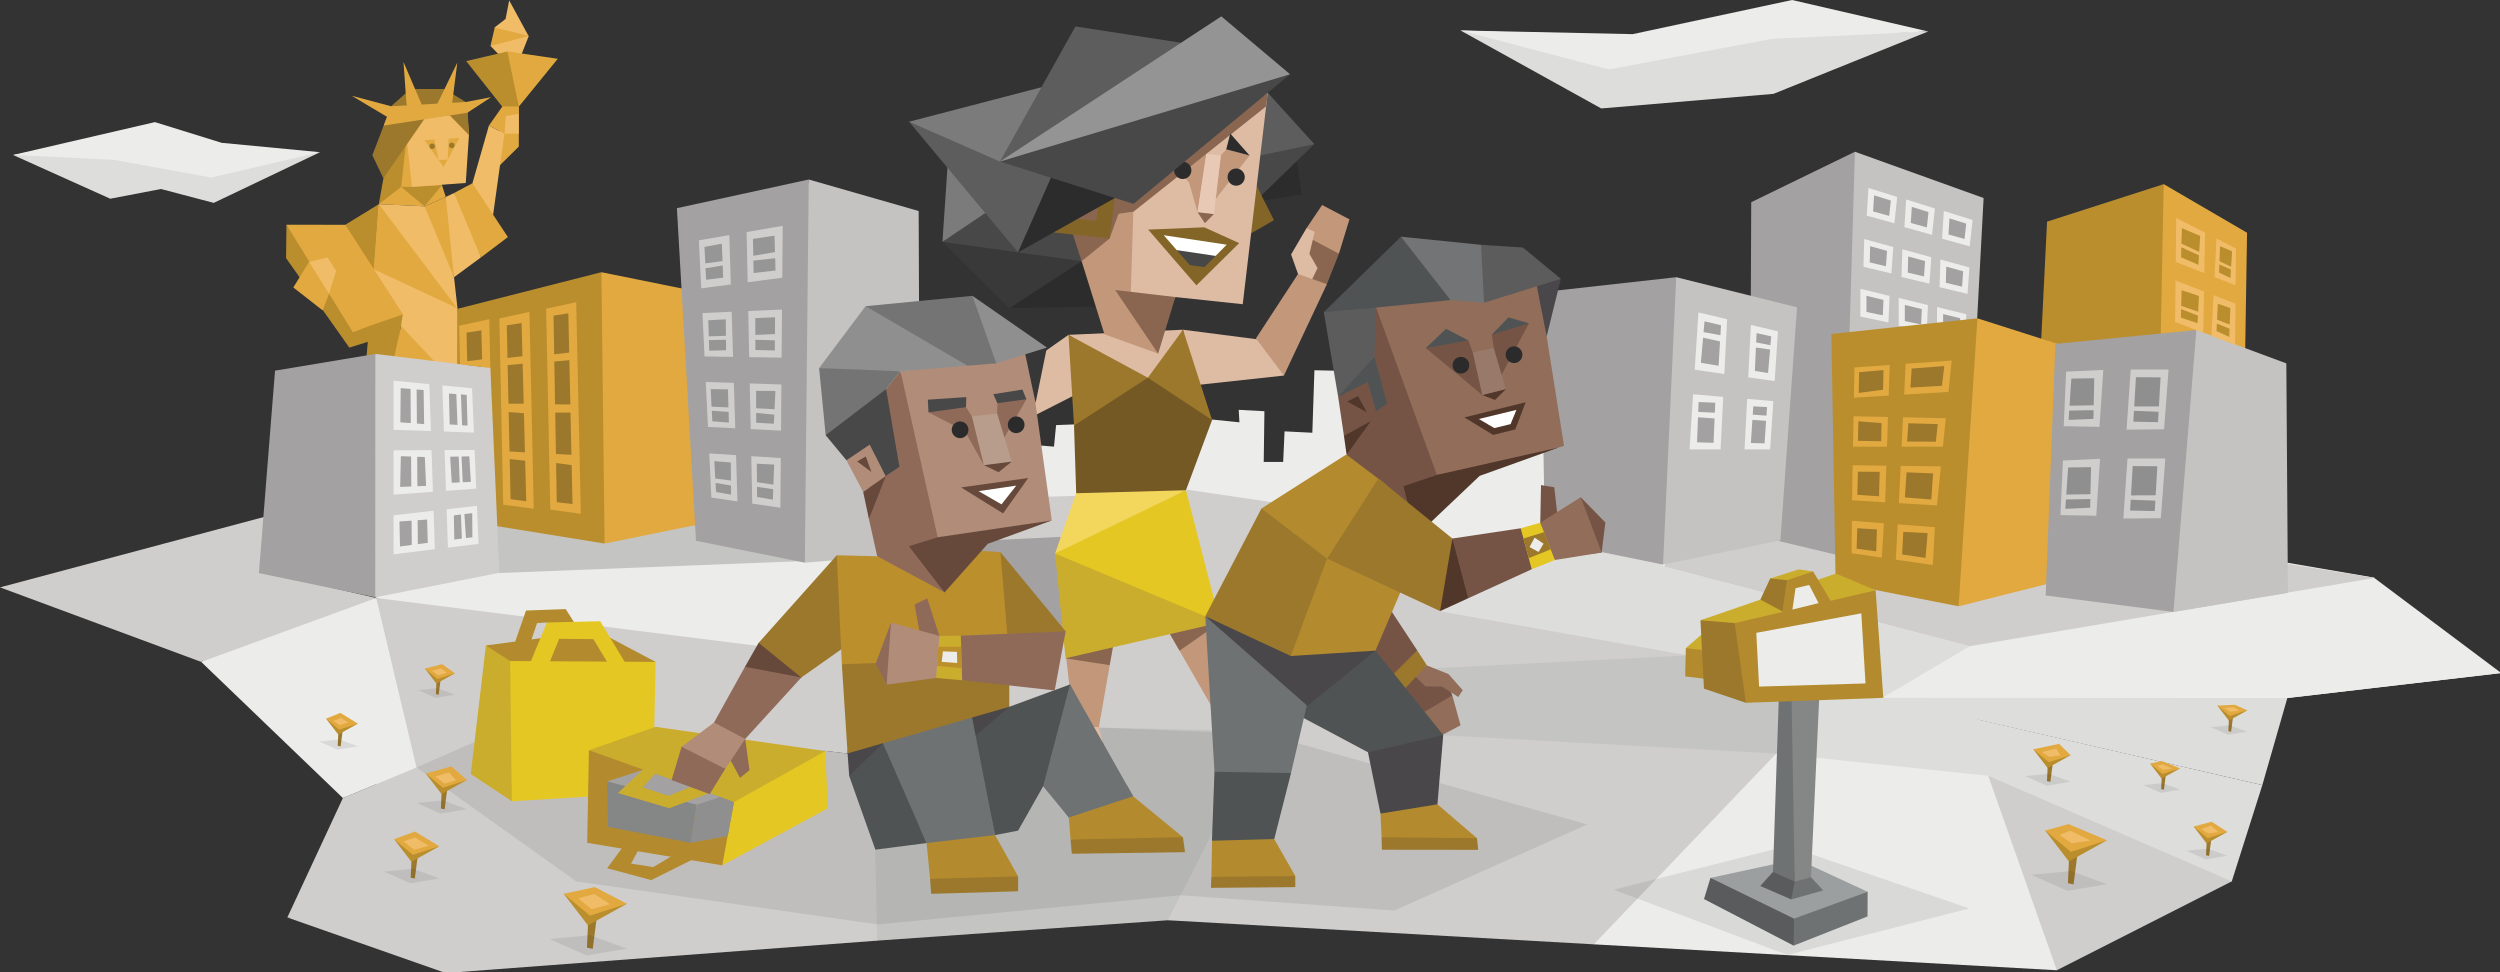 <svg xmlns="http://www.w3.org/2000/svg" viewBox="0 0 900 350"><rect x="0" y="0" width="900" height="350" fill="#333333" stroke="none"/><defs><style>.cls-1,.cls-60{fill:#ececeb;}.cls-2{fill:#dddddc;}.cls-3{fill:#d0cecd;}.cls-4{fill:#c4c4c2;}.cls-5{fill:#a3a1a1;}.cls-57,.cls-6,.cls-68{fill:#2b2b2b;}.cls-6{opacity:0.1;}.cls-19,.cls-7{fill:#9c782c;}.cls-8{fill:#ba8e2d;}.cls-9{fill:#e1a940;}.cls-10{fill:#f0bc67;}.cls-11{fill:#c4c3c2;}.cls-12{fill:#8f8f8f;}.cls-13{fill:#969696;}.cls-14,.cls-33{fill:#debca4;}.cls-14,.cls-15,.cls-16,.cls-17,.cls-18,.cls-19,.cls-20,.cls-21,.cls-22,.cls-23,.cls-24,.cls-25,.cls-26,.cls-28,.cls-29,.cls-30,.cls-31,.cls-40,.cls-41,.cls-42,.cls-45,.cls-46,.cls-47,.cls-48,.cls-49,.cls-52,.cls-53,.cls-54,.cls-55,.cls-56,.cls-60,.cls-61,.cls-62,.cls-63,.cls-64,.cls-65,.cls-66,.cls-67,.cls-68,.cls-69{fill-rule:evenodd;}.cls-15,.cls-32{fill:#c2977a;}.cls-16,.cls-35{fill:#8a6651;}.cls-17,.cls-27{fill:#2b2c2b;}.cls-18{fill:#7b7b7b;}.cls-20,.cls-39{fill:#755924;}.cls-21{fill:#5d5d5d;}.cls-22{fill:#494849;}.cls-23{fill:#836528;}.cls-24{fill:#e8c9b6;}.cls-25{fill:#474748;}.cls-26,.cls-59{fill:#fff;}.cls-28{fill:#959494;}.cls-29{fill:#383938;}.cls-30{fill:#fbe3d4;}.cls-31,.cls-34{fill:#f4cab2;}.cls-36{fill:#f3d65c;}.cls-37,.cls-42{fill:#e4c723;}.cls-38,.cls-41{fill:#cbad2d;}.cls-40,.cls-43{fill:#b38b2e;}.cls-44{fill:#858686;}.cls-45{fill:#906a59;}.cls-46{fill:#b08c79;}.cls-47,.cls-58{fill:#66493b;}.cls-48{fill:#bc8f2d;}.cls-49{fill:#494749;}.cls-50,.cls-63{fill:#4f5353;}.cls-51,.cls-64{fill:#6f7273;}.cls-52{fill:#383737;}.cls-53{fill:#b89d8d;}.cls-54{fill:#908f8f;}.cls-55{fill:#747474;}.cls-56{fill:#484848;}.cls-61{fill:#916d5a;}.cls-62{fill:#755446;}.cls-65{fill:#51362a;}.cls-66{fill:#5c5c5c;}.cls-67{fill:#737475;}.cls-69{fill:#98796a;}.cls-70{fill:#595b5c;}.cls-71{fill:#9b9fa0;}</style></defs><title>explorers_Entertainer_ESFP_friendships</title><g id="ILLUSTRATION_copy" data-name="ILLUSTRATION copy"><g id="city_silhouette_copy" data-name="city silhouette copy"><polygon class="cls-1" points="495.94 133.79 473.19 133.29 472.44 155.79 462.44 155.29 461.94 166.29 454.94 166.29 455.19 148.04 445.94 147.54 446.19 152.04 436.44 151.04 423.44 159.29 407.94 158.79 386.44 152.79 380.19 153.04 379.44 160.79 363.94 159.54 359.44 197.29 535.19 209.54 592.69 174.04 572.19 141.04 495.94 133.79"/></g><g id="clouds_copy" data-name="clouds copy"><polygon class="cls-2" points="604.44 13.79 525.77 10.96 576.44 39.04 638.44 33.79 694.15 11.33 604.44 13.79"/><polygon class="cls-2" points="49.69 48.29 4.69 55.79 39.69 71.54 57.94 68.04 76.94 73.04 115.19 54.79 71.69 60.04 49.69 48.29"/><polygon class="cls-1" points="4.69 55.79 55.77 43.96 79.81 51.42 115.19 54.79 76.06 63.92 40.94 57.54 4.69 55.79"/><polygon class="cls-1" points="694.15 11.33 645.15 0 587.77 12.29 525.77 10.96 579.15 25 637.81 14 694.15 11.33"/></g><g id="land_copy" data-name="land copy"><polygon class="cls-1" points="684.44 269.29 744.44 239.63 823.44 251.29 900.44 242.29 854.56 207.92 683.77 178.63 554.44 175.79 504.44 186.96 477.44 180.96 185.1 183.29 684.44 269.29"/><polygon class="cls-3" points="477.1 202.63 447.1 255.96 611.1 247.29 610.44 221.29 477.1 202.63"/><polygon class="cls-3" points="315.94 249.79 216.44 266.79 135.09 215.03 145.94 199.79 314.44 212.29 315.94 249.79"/><polygon class="cls-1" points="276.44 181.96 289.44 201.96 304.44 195.29 319.1 206.63 273.77 232.63 135.44 215.29 184.44 180.63 276.44 181.96"/><polygon class="cls-4" points="500.44 253.79 362.19 261.46 343.1 311.29 508.44 305.79 500.44 253.79"/><polygon class="cls-4" points="488.44 241.96 607.77 235.96 641.1 246.63 648.44 273.96 509.1 285.29 488.44 241.96"/><polygon class="cls-4" points="639.44 271.29 519.77 263.96 493.94 248.79 521.44 303.29 629.77 317.96 639.44 271.29"/><polygon class="cls-3" points="331.1 278.63 305.1 271.29 296.77 270.29 191.77 264.63 173.1 255.29 134.44 281.29 173.1 329.29 345.1 325.29 331.1 278.63"/><polygon class="cls-3" points="220.44 326.63 149.94 276.29 123.44 287.29 103.44 330.29 220.44 326.63"/><polygon class="cls-4" points="281.1 328.63 315.1 305.29 365.77 299.29 436.44 302.63 467.1 321.29 420.44 331.29 315.77 338.63 281.1 328.63"/><polygon class="cls-3" points="117.1 243.96 149.94 276.29 206.44 251.96 158.69 221.54 135.44 215.29 117.1 243.96"/><polygon class="cls-1" points="108.44 216.29 135.44 215.29 149.94 276.29 123.44 287.29 72.44 238.29 108.44 216.29"/><polygon class="cls-3" points="95.94 212.79 72.44 238.29 0 211.45 113.44 193.79 95.94 212.79"/><polygon class="cls-3" points="645.1 306.63 639.44 271.29 484.44 262.79 460.94 251.29 420.44 331.29 573.77 339.96 645.1 306.63"/><polygon class="cls-2" points="718.44 238.63 709.1 232.63 599.1 203.96 580.44 189.29 545.77 201.29 517.77 219.96 607.77 235.96 710.44 263.96 718.44 238.63"/><polygon class="cls-1" points="709.1 232.63 677.69 251.21 789.77 262.63 823.44 251.29 900.44 242.29 709.1 232.63"/><polygon class="cls-2" points="814.44 282.63 634.1 241.04 646.69 248.54 647.44 279.54 761.77 321.29 803.44 317.29 814.44 282.63"/><polygon class="cls-1" points="749.1 314.63 715.77 279.29 639.44 271.29 573.77 339.96 740.44 349.29 749.1 314.63"/><polygon class="cls-3" points="715.77 279.29 803.44 317.29 740.44 349.29 715.77 279.29"/><polygon class="cls-2" points="823.44 251.29 814.44 282.63 677.69 251.21 823.44 251.29"/><polygon class="cls-3" points="854.94 208.04 709.1 232.63 599.1 203.96 609.77 185.29 717.77 185.96 854.94 208.04"/><polygon class="cls-3" points="125.94 195.79 92.44 206.29 0 211.45 114.94 180.79 125.94 195.79"/><polygon class="cls-3" points="94.44 205.79 72.44 238.29 135.44 215.29 94.44 205.79"/><polygon class="cls-4" points="284.1 181.96 289.44 201.96 179.77 206.29 145.1 172.96 257.77 157.63 284.1 181.96"/><polygon class="cls-3" points="315.1 305.29 103.44 330.29 160.44 350.29 315.77 338.63 315.1 305.29"/><polygon class="cls-3" points="334.94 190.29 347.44 205.29 360.44 198.29 379.94 198.29 403.44 198.29 394.44 178.29 342.94 179.79 334.94 190.29"/><polygon class="cls-3" points="414.94 183.29 427.44 176.29 467.06 182.17 437.44 219.42 414.94 183.29"/><polygon class="cls-5" points="413.44 213.96 381.44 193.29 339.77 195.29 336.1 223.29 383.44 226.96 413.44 213.96"/><polygon class="cls-3" points="330.77 220.63 334.44 260.63 443.1 262.96 442.77 240.63 426.1 212.96 390.1 226.96 383.44 226.96 330.77 220.63"/><polygon class="cls-3" points="307.44 248.29 234.77 262.63 267.77 278.96 296.77 270.29 305.1 271.29 307.44 248.29"/></g><g id="shadows_copy" data-name="shadows copy"><polygon class="cls-6" points="182.77 263.29 170.44 267.29 149.94 276.29 207.44 317.29 315.94 332.79 424.94 322.29 501.94 327.79 571.44 296.79 455.44 264.29 395.57 261.92 322.77 274.63 305.1 271.29 296.77 270.29 182.77 263.29"/><polygon class="cls-6" points="580.94 320.29 643.44 343.79 708.94 327.04 643.44 304.54 580.94 320.29"/></g><g id="flowers_copy" data-name="flowers copy"><polygon class="cls-7" points="744.66 307.67 744.8 310.12 744.45 317.96 746.48 318.38 747.88 307.53 744.66 307.67"/><polygon class="cls-8" points="745.78 301.37 736.26 298.99 744.8 310.12 758.52 302.49 745.78 301.37"/><polygon class="cls-9" points="736.26 298.99 745.5 306.69 758.52 302.49 744.63 296.67 736.26 298.99"/><polygon class="cls-10" points="745.25 299.04 741.37 300.6 745.85 303.54 752.57 302.63 745.25 299.04"/><polygon class="cls-6" points="731.29 314.95 745.5 313.55 758.52 318.31 744.31 320.69 731.29 314.95"/><polygon class="cls-7" points="211.52 330.64 211.66 333.14 211.3 341.16 213.38 341.59 214.81 330.5 211.52 330.64"/><polygon class="cls-8" points="212.66 324.2 202.93 321.76 211.66 333.14 225.69 325.34 212.66 324.2"/><polygon class="cls-9" points="202.93 321.76 212.38 329.64 225.69 325.34 214.13 319.35 202.93 321.76"/><polygon class="cls-10" points="213.94 321.85 208.15 323.41 213 327.35 219.6 325.49 213.94 321.85"/><polygon class="cls-6" points="197.85 338.08 212.38 336.65 225.69 341.52 211.16 343.95 197.85 338.08"/><polygon class="cls-7" points="148.01 308.44 148.11 310.24 147.85 315.97 149.34 316.28 150.36 308.34 148.01 308.44"/><polygon class="cls-8" points="148.83 303.84 141.86 302.1 148.11 310.24 158.15 304.66 148.83 303.84"/><polygon class="cls-9" points="141.86 302.1 148.62 307.73 158.15 304.66 149.38 299.35 141.86 302.1"/><polygon class="cls-10" points="149.38 301.54 145.25 302.85 149.06 305.92 154.31 304.42 149.38 301.54"/><polygon class="cls-6" points="138.23 313.77 148.62 312.75 158.15 316.23 147.75 317.97 138.23 313.77"/><polygon class="cls-7" points="158.86 284.24 158.95 285.86 158.72 291.07 160.07 291.35 161 284.14 158.86 284.24"/><polygon class="cls-8" points="159.6 280.05 153.28 278.47 158.95 285.86 168.06 280.8 159.6 280.05"/><polygon class="cls-9" points="153.28 278.47 159.41 283.58 168.06 280.8 162.52 275.88 153.28 278.47"/><polygon class="cls-10" points="161.69 278.08 156.67 279.54 160 282.1 164.11 280.89 161.69 278.08"/><polygon class="cls-6" points="149.98 289.07 159.41 288.14 168.06 291.3 158.62 292.88 149.98 289.07"/><polygon class="cls-7" points="121.69 263.18 121.77 264.44 121.59 268.48 122.63 268.7 123.35 263.11 121.69 263.18"/><polygon class="cls-8" points="122.27 259.94 117.37 258.71 121.77 264.44 128.83 260.51 122.27 259.94"/><polygon class="cls-9" points="117.37 258.71 122.13 262.68 128.83 260.51 122.52 256.63 117.37 258.71"/><polygon class="cls-10" points="122.73 258.46 120 259.54 122.31 261.05 125.4 260.04 122.73 258.46"/><polygon class="cls-6" points="114.81 266.93 122.13 266.21 128.83 268.66 121.51 269.88 114.81 266.93"/><polygon class="cls-7" points="157.03 244.9 157.1 246.09 156.93 249.91 157.92 250.11 158.6 244.83 157.03 244.9"/><polygon class="cls-8" points="157.58 241.83 152.95 240.68 157.1 246.09 163.78 242.38 157.58 241.83"/><polygon class="cls-9" points="152.95 240.68 157.44 244.42 163.78 242.38 159.15 239.08 152.95 240.68"/><polygon class="cls-10" points="158.81 240.63 155.43 241.46 157.85 243.08 160.9 242.17 158.81 240.63"/><polygon class="cls-6" points="150.53 248.44 157.44 247.76 163.78 250.08 156.86 251.24 150.53 248.44"/><polygon class="cls-7" points="737.04 274.99 737.13 276.47 736.91 281.21 738.14 281.46 738.99 274.9 737.04 274.99"/><polygon class="cls-8" points="737.72 271.18 731.96 269.74 737.13 276.47 745.42 271.85 737.72 271.18"/><polygon class="cls-9" points="731.96 269.74 737.55 274.39 745.42 271.85 741.27 267.79 731.96 269.74"/><polygon class="cls-10" points="740.19 269.48 735.05 270.71 737.76 272.49 741.82 271.94 740.19 269.48"/><polygon class="cls-6" points="728.96 279.39 737.55 278.54 745.42 281.42 736.83 282.86 728.96 279.39"/><polygon class="cls-7" points="794.29 302.29 794.37 303.63 794.17 307.9 795.28 308.13 796.04 302.22 794.29 302.29"/><polygon class="cls-8" points="794.9 298.86 789.71 297.56 794.37 303.63 801.84 299.47 794.9 298.86"/><polygon class="cls-9" points="789.71 297.56 794.75 301.76 801.84 299.47 796.19 295.83 789.71 297.56"/><polygon class="cls-10" points="795.94 297.21 792.5 298.44 794.94 300.04 798.6 299.55 795.94 297.21"/><polygon class="cls-6" points="787 306.26 794.75 305.5 801.84 308.09 794.1 309.39 787 306.26"/><polygon class="cls-7" points="802.31 258.23 802.38 259.42 802.21 263.23 803.2 263.43 803.88 258.17 802.31 258.23"/><polygon class="cls-8" points="802.86 255.18 798.24 254.02 802.38 259.42 809.04 255.72 802.86 255.18"/><polygon class="cls-9" points="798.24 254.02 802.72 257.76 809.04 255.72 804.55 253.72 798.24 254.02"/><polygon class="cls-10" points="804.08 254.67 800.72 254.8 802.89 256.23 806.15 255.79 804.08 254.67"/><polygon class="cls-6" points="795.83 261.77 802.72 261.09 809.04 263.4 802.14 264.55 795.83 261.77"/><polygon class="cls-7" points="778.13 279.11 778.19 280.3 778.02 284.1 779.01 284.31 779.69 279.04 778.13 279.11"/><polygon class="cls-8" points="778.67 276.05 774.05 274.9 778.19 280.3 784.85 276.6 778.67 276.05"/><polygon class="cls-9" points="774.05 274.9 778.53 278.63 784.85 276.6 778.16 273.95 774.05 274.9"/><polygon class="cls-10" points="778.63 275.23 776.53 275.68 778.7 277.11 781.96 276.66 778.63 275.23"/><polygon class="cls-6" points="771.64 282.64 778.53 281.96 784.85 284.27 777.96 285.43 771.64 282.64"/></g><g id="building_copy" data-name="building copy"><polygon class="cls-8" points="796.94 107.79 778.94 66.29 736.94 79.79 732.94 160.29 784.44 160.29 796.94 107.79"/><polygon class="cls-9" points="807.77 157.63 808.94 83.79 778.94 66.29 777.19 154.54 807.77 157.63"/><polygon class="cls-10" points="182.43 22.59 176.57 16.53 182.83 12.67 190.37 12.93 187.02 21.41 182.43 22.59"/><polygon class="cls-8" points="103.13 80.91 102.98 92.92 125.76 125.14 132.41 123.06 134.66 116.5 103.13 80.91"/><polygon class="cls-8" points="136.38 73.5 124.29 80.92 120.14 88.35 134.05 105.79 138.13 94.39 136.38 73.5"/><polygon class="cls-8" points="180.81 38.39 167.83 22 182.66 18.52 187.85 29.78 186.77 38.39 184.08 39.77 180.81 38.39"/><polygon class="cls-9" points="182.66 18.52 200.8 21.16 186.77 38.39 182.66 18.52"/><polygon class="cls-9" points="186.77 38.39 186.77 52.77 180 59.45 178.69 53.81 180.81 38.39 186.77 38.39"/><polygon class="cls-10" points="170.06 65.98 176.02 45.2 181.59 48.11 177.52 77.29 171.48 75.7 170.06 65.98"/><polygon class="cls-10" points="163.45 99.79 173.14 92.67 168.24 76.47 163.45 69.48 160.47 70.91 160.47 88.18 163.45 99.79"/><polygon class="cls-10" points="136.38 73.5 134.05 105.79 166.84 143.31 165.39 117.28 136.38 73.5"/><polygon class="cls-8" points="134.05 105.79 132.41 123.06 131.29 136.04 139.31 149.66 145.01 113.14 134.05 105.79"/><polygon class="cls-9" points="159.11 66.64 160.47 70.91 152.83 74.27 136.38 73.5 145.7 61.59 159.11 66.64"/><polygon class="cls-9" points="144.41 67.28 152.73 70.45 159.11 66.64 145.7 43.44 142.21 57.59 144.41 67.28"/><polygon class="cls-8" points="144.41 67.28 152.83 74.27 159.11 66.64 148.29 67.28 144.41 67.28"/><polygon class="cls-10" points="168.24 40.59 168.82 48.64 167.68 65.86 148.29 67.28 145.7 43.44 168.24 40.59"/><polygon class="cls-8" points="139.23 57.43 136.38 73.5 144.41 67.28 146.38 49.69 142.6 49.69 139.23 57.43"/><polygon class="cls-7" points="153 42.52 138.01 64.19 134.05 55.88 140.78 38.26 147.78 32.05 159.96 32.05 168.21 37.06 168.82 48.64 160.21 39.77 153 42.52"/><polygon class="cls-9" points="152.83 50.44 165.39 49.69 159.69 60.15 152.83 50.44"/><polygon class="cls-10" points="156.36 50.19 157.88 57.59 161.18 57.43 161.5 49.97 156.36 50.19"/><polygon class="cls-9" points="167.72 36.71 140.78 38.26 138.13 45.2 168.24 40.59 167.72 36.71"/><polygon class="cls-9" points="140.78 38.26 126.58 34.45 140.78 42.93 140.78 38.26"/><polygon class="cls-9" points="146.38 37.94 145.25 22.29 152.73 39.77 146.38 37.94"/><polygon class="cls-9" points="156.46 39.41 164.64 22.53 162.62 38.35 156.46 39.41"/><polygon class="cls-9" points="167.72 36.71 176.8 34.98 168.24 40.59 165.91 39.3 167.72 36.71"/><polygon class="cls-9" points="152.83 74.27 154.34 83.51 163.45 99.79 160.47 70.91 152.83 74.27"/><polygon class="cls-10" points="152.83 74.27 136.38 73.5 151.76 100.78 165.39 117.28 163.45 99.79 152.83 74.27"/><polygon class="cls-9" points="136.38 73.5 134.54 96.93 164.56 110.92 136.38 73.5"/><polygon class="cls-9" points="163.45 69.48 170.06 65.98 182.84 85.35 173.14 92.67 163.45 69.48"/><polygon class="cls-10" points="186.77 40.96 186.77 48.11 181.59 48.11 181.39 40.59 186.77 40.96"/><polygon class="cls-9" points="176.02 45.2 180.81 38.39 186.77 38.39 186.77 40.96 182.1 41.8 181.59 48.11 176.02 45.2"/><polygon class="cls-9" points="176.57 16.53 178.12 9.84 182.43 9.2 186.25 10.74 190.37 12.93 176.57 16.53"/><polygon class="cls-10" points="178.01 9.91 182.01 6.82 183.3 0.13 190.25 12.9 178.01 9.91"/><polygon class="cls-9" points="144.38 117.38 136.85 151.69 149.42 151.97 168.55 143 144.38 117.38"/><polygon class="cls-9" points="154.89 140.11 155.72 161.23 169.66 155.35 168.82 148.63 154.89 140.11"/><polygon class="cls-9" points="145.1 113.19 124.29 80.92 103.13 80.91 127.05 119.61 133.13 117.28 145.1 113.19"/><polygon class="cls-9" points="111.26 94.27 105.59 103.49 116.15 111.74 118.44 105.79 116.14 98.19 111.26 94.27"/><polygon class="cls-10" points="111.26 94.27 117.9 92.67 121.01 97.5 118.44 105.79 111.26 94.27"/><path class="cls-7" d="M156.57,52.66a1,1,0,1,1-1-1A1,1,0,0,1,156.57,52.66Z"/><path class="cls-7" d="M163.63,52.34a1,1,0,1,1-1-1A1,1,0,0,1,163.63,52.34Z"/><polygon class="cls-9" points="208.55 121.51 216.5 97.99 268.28 108.48 267.42 185.55 217.66 195.68 208.55 121.51"/><polygon class="cls-8" points="164.59 111.2 164.55 187.1 217.66 195.68 216.5 97.99 164.59 111.2"/><polygon class="cls-9" points="176.13 114.92 177.67 185.79 166.67 184.29 165.29 117.25 176.13 114.92"/><polygon class="cls-7" points="167.96 119.75 169.33 182.33 174.96 183.08 173.29 118.92 167.96 119.75"/><polygon class="cls-11" points="647.52 91.63 667.77 54.63 714.1 71.29 707.44 195.96 649.77 170.63 647.52 91.63"/><polygon class="cls-5" points="629.94 192.29 630.44 72.79 667.77 54.63 663.44 200.29 629.94 192.29"/><polygon class="cls-1" points="672.64 67.66 672.02 77.63 681.98 80.38 682.99 70.9 672.64 67.66"/><polygon class="cls-5" points="674.68 70.32 674.32 76.12 680.11 77.72 680.7 72.2 674.68 70.32"/><polygon class="cls-1" points="686.21 71.81 685.59 81.78 695.54 84.53 696.56 75.05 686.21 71.81"/><polygon class="cls-5" points="688.25 74.47 687.88 80.27 693.67 81.87 694.26 76.35 688.25 74.47"/><polygon class="cls-1" points="699.78 75.95 699.15 85.93 709.11 88.68 710.13 79.2 699.78 75.95"/><polygon class="cls-5" points="701.81 78.62 701.45 84.42 707.24 86.02 707.83 80.5 701.81 78.62"/><polygon class="cls-1" points="671.12 86.05 670.85 96.05 680.89 98.45 681.58 88.94 671.12 86.05"/><polygon class="cls-5" points="673.25 88.64 673.09 94.46 678.93 95.85 679.33 90.32 673.25 88.64"/><polygon class="cls-1" points="684.83 89.73 684.55 99.72 694.59 102.12 695.28 92.61 684.83 89.73"/><polygon class="cls-5" points="686.95 92.32 686.79 98.13 692.63 99.53 693.03 93.99 686.95 92.32"/><polygon class="cls-1" points="698.53 93.4 698.25 103.39 708.3 105.8 708.99 96.28 698.53 93.4"/><polygon class="cls-5" points="700.65 95.99 700.5 101.8 706.34 103.2 706.74 97.67 700.65 95.99"/><polygon class="cls-1" points="669.73 103.96 669.73 113.96 679.84 116.08 680.26 106.55 669.73 103.96"/><polygon class="cls-5" points="671.92 106.49 671.93 112.3 677.81 113.53 678.05 107.99 671.92 106.49"/><polygon class="cls-1" points="683.53 107.25 683.53 117.25 693.64 119.36 694.06 109.83 683.53 107.25"/><polygon class="cls-5" points="685.73 109.78 685.73 115.59 691.61 116.82 691.85 111.28 685.73 109.78"/><polygon class="cls-1" points="697.33 110.54 697.33 120.53 707.44 122.65 707.86 113.12 697.33 110.54"/><polygon class="cls-5" points="699.53 113.07 699.53 118.88 705.41 120.11 705.65 114.57 699.53 113.07"/><polygon class="cls-11" points="280.63 128.39 291.15 64.62 330.72 75.97 331.19 199.17 289.74 202.56 280.63 128.39"/><polygon class="cls-5" points="243.68 74.94 250.56 194.67 289.74 202.56 291.15 64.62 243.68 74.94"/><polygon class="cls-11" points="589.58 129.07 603.44 99.79 646.94 110.63 640.94 194.54 598.69 203.25 589.58 129.07"/><polygon class="cls-5" points="554.69 105.22 556.18 194.58 598.69 203.25 603.44 99.79 554.69 105.22"/><polygon class="cls-9" points="695.61 144.09 711.88 114.6 751.69 127.29 748.01 207.43 705.1 218.27 695.61 144.09"/><polygon class="cls-8" points="659.29 120.23 660.83 209.59 705.1 218.27 711.88 114.6 659.29 120.23"/><polygon class="cls-3" points="125.98 152 135.13 127.41 176.52 132.46 179.77 206.21 135.09 215.03 125.98 152"/><polygon class="cls-5" points="99.01 133.43 93.2 206.32 135.09 215.03 135.13 127.41 99.01 133.43"/><polygon class="cls-11" points="773.33 173.3 790.69 118.79 823.08 130.82 823.65 213.43 782.44 220.31 773.33 173.3"/><polygon class="cls-5" points="739.94 123.79 736.44 214.38 782.44 220.31 790.69 118.79 739.94 123.79"/><polygon class="cls-3" points="780.69 133.04 779.06 154.54 765.56 154.67 767.06 133.04 780.69 133.04"/><polygon class="cls-3" points="757.19 133.17 743.81 133.79 742.94 153.42 755.81 153.67 757.19 133.17"/><polygon class="cls-12" points="777.21 146.3 777.81 135.85 768.94 135.79 768.32 146.34 777.21 146.3"/><polygon class="cls-12" points="768.23 147.89 768 151.79 776.88 151.98 777.09 148.23 768.23 147.89"/><polygon class="cls-12" points="744.91 147.81 744.69 151.17 753.63 150.79 753.69 147.66 744.91 147.81"/><polygon class="cls-12" points="753.73 145.91 753.94 136.17 745.69 136.29 745.03 146.05 753.73 145.91"/><polygon class="cls-3" points="779.52 165.04 777.9 186.54 764.4 186.67 765.9 165.04 779.52 165.04"/><polygon class="cls-3" points="756.02 165.17 742.65 165.79 741.77 185.42 754.65 185.67 756.02 165.17"/><polygon class="cls-12" points="776.04 178.3 776.65 167.85 767.77 167.79 767.15 178.34 776.04 178.3"/><polygon class="cls-12" points="767.06 179.89 766.83 183.79 775.71 183.98 775.93 180.23 767.06 179.89"/><polygon class="cls-12" points="743.75 179.81 743.52 183.17 752.46 182.79 752.52 179.66 743.75 179.81"/><polygon class="cls-12" points="752.56 177.91 752.77 168.17 744.52 168.29 743.86 178.05 752.56 177.91"/><polygon class="cls-1" points="620.77 134.63 621.76 114.92 611.44 112.46 610.09 133.11 620.77 134.63"/><polygon class="cls-1" points="629.36 135.85 638.88 137.19 640.06 119.29 630.32 116.97 629.36 135.85"/><polygon class="cls-1" points="609.52 141.94 608.23 161.79 619.41 161.79 620.36 142.87 609.52 141.94"/><polygon class="cls-1" points="628.97 143.6 628.04 161.79 637.25 161.79 638.4 144.41 628.97 143.6"/><polygon class="cls-5" points="617.35 148.57 617.5 144.98 611.5 144.73 611.36 148.29 617.35 148.57"/><polygon class="cls-5" points="611.29 150.22 610.94 159.23 616.88 159.42 617.25 150.64 611.29 150.22"/><polygon class="cls-5" points="635.92 149.62 636.13 146.54 631.19 146.29 630.99 149.28 635.92 149.62"/><polygon class="cls-5" points="630.87 151.14 630.31 159.48 635.25 159.6 635.79 151.5 630.87 151.14"/><polygon class="cls-5" points="619.35 120.67 619.56 117.1 613.63 115.67 613.28 119.57 619.35 120.67"/><polygon class="cls-5" points="613.11 121.57 612.31 130.6 618.69 131.67 619.21 122.92 613.11 121.57"/><polygon class="cls-5" points="632.13 125.1 631.75 133.54 636.5 134.29 637.22 125.84 632.13 125.1"/><polygon class="cls-5" points="637.35 124.28 637.63 121.1 632.38 119.92 632.22 123.26 637.35 124.28"/><polygon class="cls-9" points="679.09 167.64 666.95 167.48 666.72 180.1 678.66 180.83 679.09 167.64"/><polygon class="cls-9" points="680.3 131.38 667.6 132.29 667.4 143.17 679.93 142.41 680.3 131.38"/><polygon class="cls-9" points="679.67 150.12 667.28 149.85 667.08 160.79 679.32 160.79 679.67 150.12"/><polygon class="cls-9" points="686.03 130.97 685.5 142.06 701.46 141.09 702.6 129.79 686.03 130.97"/><polygon class="cls-9" points="683.6 181.13 697.3 181.96 698.73 167.9 684.25 167.71 683.6 181.13"/><polygon class="cls-9" points="684.58 160.79 699.45 160.79 700.49 150.56 685.1 150.23 684.58 160.79"/><polygon class="cls-7" points="669.27 134 678.06 133.21 677.9 140.29 669.15 141.46 669.27 134"/><polygon class="cls-7" points="688.19 132.67 687.77 139.54 699.1 138.88 699.94 131.79 688.19 132.67"/><polygon class="cls-7" points="687.02 152.38 686.56 158.96 696.9 159 697.6 152.67 687.02 152.38"/><polygon class="cls-7" points="677.35 152.33 677.23 158.83 668.85 158.71 669.02 151.67 677.35 152.33"/><polygon class="cls-7" points="668.85 169.79 668.65 178.13 676.44 178.67 676.69 169.88 668.85 169.79"/><polygon class="cls-7" points="686.35 170.04 685.77 179.08 695.27 179.83 695.9 170.42 686.35 170.04"/><polygon class="cls-9" points="678.2 188.37 666.69 187.48 666.56 199.17 677.46 200.75 678.2 188.37"/><polygon class="cls-9" points="683.18 188.76 682.48 201.48 695.81 203.42 696.56 189.79 683.18 188.76"/><polygon class="cls-7" points="668.63 190.17 675.69 190.6 675.44 198.48 668.38 197.54 668.63 190.17"/><polygon class="cls-7" points="685.19 191.48 684.75 199.6 693.19 200.85 693.94 191.92 685.19 191.48"/><polygon class="cls-3" points="264.19 137.83 254.08 137.49 254.87 153.68 264.69 154.19 264.19 137.83"/><polygon class="cls-3" points="269.15 101.61 281.62 99.98 281.77 81.29 268.78 83.55 269.15 101.61"/><polygon class="cls-3" points="263.4 112.23 252.88 112.7 253.63 128.31 263.9 128.48 263.4 112.23"/><polygon class="cls-3" points="281.3 138.41 269.91 138.03 270.25 154.47 281.17 155.03 281.3 138.41"/><polygon class="cls-3" points="269.37 111.97 269.71 128.57 281.38 128.76 281.52 111.42 269.37 111.97"/><polygon class="cls-3" points="270.46 164.22 270.81 181.3 280.94 182.79 281.08 164.91 270.46 164.22"/><polygon class="cls-3" points="264.98 163.86 255.33 163.23 256.1 179.13 265.49 180.51 264.98 163.86"/><polygon class="cls-3" points="263.11 102.4 262.56 84.62 251.6 86.52 252.44 103.8 263.11 102.4"/><polygon class="cls-13" points="260.11 94 259.85 87.71 253.6 88.88 253.9 94.81 260.11 94"/><polygon class="cls-13" points="253.98 96.58 254.19 100.71 260.35 99.96 260.18 95.56 253.98 96.58"/><polygon class="cls-13" points="278.99 90.76 278.81 84.83 271.06 86 271.19 92.09 278.99 90.76"/><polygon class="cls-13" points="271.22 93.82 271.31 98.29 279.19 97.38 279.06 92.96 271.22 93.82"/><polygon class="cls-13" points="261.34 120.9 261.27 114.96 254.98 115.29 255.16 121.09 261.34 120.9"/><polygon class="cls-13" points="255.2 122.44 255.31 126.25 261.4 126.08 261.35 122.31 255.2 122.44"/><polygon class="cls-13" points="271.92 122.33 271.94 126 278.94 126.17 278.96 122.51 271.92 122.33"/><polygon class="cls-13" points="278.98 120.27 279.02 114.21 271.9 114.54 271.92 120.57 278.98 120.27"/><polygon class="cls-13" points="262.24 146.67 262.06 140.17 255.85 140.08 256.17 146.39 262.24 146.67"/><polygon class="cls-13" points="256.25 147.86 256.44 151.67 262.4 152.13 262.29 148.28 256.25 147.86"/><polygon class="cls-13" points="278.84 147.32 279.15 140.75 272.19 140.71 272.21 146.97 278.84 147.32"/><polygon class="cls-13" points="272.22 148.65 272.23 152.17 278.6 152.54 278.75 149.29 272.22 148.65"/><polygon class="cls-13" points="263.15 173 263.1 166.5 257.15 166 257.5 172.26 263.15 173"/><polygon class="cls-13" points="257.59 173.85 257.77 177.13 263.19 178.08 263.16 174.81 257.59 173.85"/><polygon class="cls-13" points="278.43 174.48 278.69 167.25 272.44 166.92 272.51 173.57 278.43 174.48"/><polygon class="cls-13" points="272.52 175.26 272.56 178.92 278.23 179.88 278.37 176.12 272.52 175.26"/><polygon class="cls-9" points="207.44 108.79 209.1 184.96 198.1 183.46 196.6 111.13 207.44 108.79"/><polygon class="cls-7" points="199.27 113.63 200.44 180.79 206.1 181.46 204.6 112.79 199.27 113.63"/><polygon class="cls-9" points="190.6 112.29 192.15 183.17 181.15 181.67 179.77 114.63 190.6 112.29"/><polygon class="cls-7" points="182.44 117.13 183.81 179.71 189.44 180.46 187.77 116.29 182.44 117.13"/><polygon class="cls-9" points="166.52 130.21 174.35 129.29 175.23 132.29 166.19 131.21 166.52 130.21"/><polygon class="cls-9" points="181.77 128.96 189.6 128.04 189.77 130.79 181.52 131.54 181.77 128.96"/><polygon class="cls-9" points="198.19 127.71 206.02 126.79 206.19 129.54 197.94 130.29 198.19 127.71"/><polygon class="cls-9" points="181.23 145.33 189.23 145.33 189.35 148.83 181.26 148.21 181.23 145.33"/><polygon class="cls-9" points="181.44 162.42 190.56 162.92 190.56 166.04 181.56 165.04 181.44 162.42"/><polygon class="cls-9" points="198.85 145.54 206.6 145.63 206.35 148.54 198.44 148.54 198.85 145.54"/><polygon class="cls-9" points="198.85 163.38 206.6 163.79 206.6 167.54 198.35 166.46 198.85 163.38"/><polygon class="cls-1" points="159.82 155.35 170.6 155.72 169.94 139.79 159.25 138.75 159.82 155.35"/><polygon class="cls-1" points="170.86 161.97 160.05 162.02 160.56 176.7 171.44 175.9 170.86 161.97"/><polygon class="cls-1" points="155.36 162.05 141.69 162.12 141.69 178.07 155.86 177.04 155.36 162.05"/><polygon class="cls-1" points="160.78 183.34 161.26 197.14 172.27 195.79 171.7 182.11 160.78 183.34"/><polygon class="cls-1" points="155.13 155.19 154.57 138.3 141.69 137.04 141.69 154.73 155.13 155.19"/><polygon class="cls-1" points="156.09 183.87 141.69 185.49 141.69 199.54 156.55 197.72 156.09 183.87"/><polygon class="cls-5" points="150.42 195.89 154 195.42 153.75 187.04 150.35 187.28 150.42 195.89"/><polygon class="cls-5" points="148.17 187.43 143.81 187.73 144 196.73 148.24 196.17 148.17 187.43"/><polygon class="cls-5" points="150.26 175.04 153.38 174.92 152.94 164.54 150.18 164.44 150.26 175.04"/><polygon class="cls-5" points="147.99 164.36 144.31 164.23 144.06 175.29 148.07 175.13 147.99 164.36"/><polygon class="cls-5" points="150.09 152.48 152.69 152.67 152.5 140.42 149.99 140.21 150.09 152.48"/><polygon class="cls-5" points="147.79 140.02 144.25 139.73 144.13 152.04 147.89 152.32 147.79 140.02"/><polygon class="cls-5" points="166.35 153.1 168.31 153.23 168 142.17 165.93 142 166.35 153.1"/><polygon class="cls-5" points="164.27 141.87 161.63 141.67 161.88 152.79 164.7 152.98 164.27 141.87"/><polygon class="cls-5" points="166.58 173.6 169.5 173.48 168.94 164.29 166.15 164.35 166.58 173.6"/><polygon class="cls-5" points="165.14 164.36 162.06 164.42 162.63 173.79 165.49 173.66 165.14 164.36"/><polygon class="cls-5" points="167.75 193.71 170.06 193.42 170 184.73 167.18 185.07 167.75 193.71"/><polygon class="cls-5" points="165.94 185.23 163.38 185.54 163.56 194.23 166.27 193.89 165.94 185.23"/><polygon class="cls-10" points="797.21 99.76 804.83 102.74 804.94 89.46 797.93 85.87 797.21 99.76"/><polygon class="cls-10" points="783.19 100.96 783.03 115.92 793.15 119.77 793.43 104.93 783.19 100.96"/><polygon class="cls-10" points="793.55 98.33 793.82 83.77 783.44 78.46 783.27 94.31 793.55 98.33"/><polygon class="cls-10" points="804.77 109.32 796.87 106.26 796.11 120.9 804.64 124.14 804.77 109.32"/><polygon class="cls-8" points="791.72 90.69 792.06 84.96 785.48 82.13 785.32 87.7 791.72 90.69"/><polygon class="cls-8" points="785.29 89.03 785.19 92.63 791.44 95.33 791.64 91.93 785.29 89.03"/><polygon class="cls-8" points="803.2 96.01 803.56 90.46 799.23 88.63 799.01 94.05 803.2 96.01"/><polygon class="cls-8" points="798.97 95.22 798.85 98.13 802.94 100.08 803.13 97.05 798.97 95.22"/><polygon class="cls-8" points="791.34 112.21 791.63 106.54 785.38 104.48 785.23 110.13 791.34 112.21"/><polygon class="cls-8" points="785.2 111.28 785.13 114.35 791.13 116.35 791.26 113.63 785.2 111.28"/><polygon class="cls-8" points="798.07 116.5 797.94 119.2 802.53 121.29 802.64 118.32 798.07 116.5"/><polygon class="cls-8" points="802.7 116.86 802.93 110.91 798.41 109.35 798.14 115.1 802.7 116.86"/></g><g id="main_character_copy" data-name="main character copy"><polygon class="cls-14" points="396.14 136.03 384.65 120.54 358.13 139.22 360.59 155.63 387.94 141.69 396.14 136.03"/><polygon class="cls-15" points="471.15 90.09 482.01 91.34 485.8 78.96 475.96 73.8 470.33 82.16 471.15 90.09"/><polygon class="cls-16" points="469.08 95.83 469.81 84.87 482.01 91.34 477.68 102.31 469.08 104.27 469.08 95.83"/><polygon class="cls-14" points="469.87 105.56 467.29 98.64 464.79 91.61 470.33 82.16 473.3 83.41 471.39 91.38 474.32 96.53 469.87 105.56"/><polygon class="cls-14" points="425.89 118.7 461.74 123.33 462.21 135.2 429.79 138.72 426.37 142.68 427.48 128.13 425.89 118.7"/><polygon class="cls-17" points="363.39 110.94 394.72 110.36 390.45 88.98 363.39 110.94"/><polygon class="cls-18" points="341.45 54.93 339.28 87.06 362.52 76.12 341.45 54.93"/><polygon class="cls-14" points="384.65 120.54 425.89 118.7 413.39 138.92 384.65 120.54"/><polygon class="cls-19" points="384.65 120.54 386.65 153.2 405.86 143.89 413.23 135.97 384.65 120.54"/><polygon class="cls-19" points="413.23 135.97 425.89 118.7 436.35 151.21 419.54 146.21 413.23 135.97"/><polygon class="cls-20" points="386.65 153.2 387.53 180.75 413.3 196.44 426.94 176.49 436.35 151.21 413.23 135.97 386.65 153.2"/><polygon class="cls-17" points="466.88 57.96 468.61 70.04 451.75 72.62 451.61 52.66 466.88 57.96"/><polygon class="cls-21" points="456.39 33.38 473.15 51.89 460.06 58.62 453.72 55.93 448.25 40.13 456.39 33.38"/><polygon class="cls-22" points="473.15 51.89 453.72 55.93 445.02 63.76 451.75 72.62 473.15 51.89"/><polygon class="cls-22" points="339.28 87.06 373.54 95.47 389.39 94.03 386.25 75.51 375.09 62.95 339.28 87.06"/><polygon class="cls-23" points="449.58 61.34 458.64 79.25 446.64 86.16 447.49 79 450.65 77.13 448.28 72.31 446.55 68.57 449.58 61.34"/><polygon class="cls-14" points="384.32 78.46 392.7 100.13 404.04 119.37 417.28 117.61 423.12 106.94 447.38 109.52 456.39 33.38 403.84 57.75 384.32 78.46"/><polygon class="cls-15" points="408.08 73.41 407.06 106.4 423.12 106.94 416.24 119.4 416.93 127.31 397.6 120.35 389.39 94.03 389.61 88.2 384.32 78.46 399.45 59.92 408.08 73.41"/><polygon class="cls-15" points="441.44 53.77 439.48 56.01 437.64 71.67 446.42 60.31 449.86 55.98 441.44 53.77"/><polygon class="cls-15" points="434.29 55.38 429.99 52.16 418.53 54.13 428.06 65.71 431.12 76.41 434.29 55.38"/><polygon class="cls-16" points="399.44 85.89 389.39 94.03 384.32 78.46 392.78 65.51 404.36 72.23 399.44 85.89"/><polygon class="cls-24" points="434.29 55.38 439.48 56.01 437.01 77.09 431.12 76.41 434.29 55.38"/><polygon class="cls-16" points="431.12 76.41 433.76 80.34 437.01 77.09 431.12 76.41"/><polygon class="cls-16" points="455.81 38.29 408.08 76.19 398.48 77.49 400.31 68.32 429.99 52.16 456.39 33.38 455.81 38.29"/><polygon class="cls-21" points="368.78 52.38 364.25 45.65 327.28 43.82 366.49 90.84 378.54 74.9 378.34 63.98 368.78 52.38"/><polygon class="cls-18" points="359.96 58.16 327.28 43.82 374.92 31.4 372.78 47.24 359.96 58.16"/><polygon class="cls-21" points="425.18 15.39 387.16 9.52 359.96 58.16 400.7 37.43 425.18 15.39"/><polygon class="cls-17" points="442.9 48.09 449.86 55.98 441.44 53.77 442.9 48.09"/><polygon class="cls-23" points="413.34 82.65 433.54 81.83 446.09 87.52 430.71 102.73 413.34 82.65"/><polygon class="cls-25" points="423.63 90.05 430.14 86.36 437.61 92.13 433.62 96.17 428.32 95.42 423.63 90.05"/><polygon class="cls-26" points="423.63 90.05 437.61 92.13 441.61 88.09 418.94 84.68 423.63 90.05"/><polygon class="cls-23" points="401.37 71.28 399.44 85.89 379.4 83.69 379.83 80.29 384.32 78.46 394.63 79.43 395.31 73.83 401.37 71.28"/><polygon class="cls-16" points="423.12 106.94 401.47 104.41 416.93 127.31 423.12 106.94"/><polygon class="cls-17" points="378.34 63.98 366.49 90.84 401.37 71.28 397.66 60.67 378.34 63.98"/><path class="cls-27" d="M448.05,63.16a3.09,3.09,0,1,1-3.64-2.43A3.09,3.09,0,0,1,448.05,63.16Z"/><path class="cls-27" d="M428.83,60.73a3.1,3.1,0,1,1-3.64-2.43A3.08,3.08,0,0,1,428.83,60.73Z"/><polygon class="cls-22" points="464.42 26.73 408.08 73.41 359.96 58.16 409 41.38 464.42 26.73"/><polygon class="cls-28" points="464.42 26.73 439.67 5.89 359.96 58.16 464.42 26.73"/><polygon class="cls-29" points="339.28 87.06 389.39 94.03 363.39 110.94 339.28 87.06"/><polygon class="cls-20" points="461.67 272.55 437.68 272.05 436.65 264.88 448.04 264.88 461.67 272.55"/><polygon class="cls-30" points="438.69 247.2 447.08 255.48 462.58 269.55 459.02 270.76 444.7 267.33 438.94 263.23 437.69 256.96 438.69 247.2"/><polygon class="cls-31" points="437.69 256.96 444.7 267.33 464.83 268.92 461.67 272.55 436.65 264.88 437.69 256.96"/><polygon class="cls-19" points="455.13 262.79 451.2 269.34 454.43 270.33 457.69 265.12 455.13 262.79"/><polygon class="cls-32" points="382.87 228.64 386.75 261.9 388.4 272.38 396.07 272.46 395.57 261.92 401.19 229.88 382.87 228.64"/><polygon class="cls-33" points="386.75 261.9 385.9 280.13 400.17 279.95 395.57 261.72 386.75 261.9"/><polygon class="cls-34" points="385.9 280.13 400.17 279.95 392.03 275.4 385.9 280.13"/><polygon class="cls-7" points="385.55 275.4 398.81 275.06 398.29 272.64 386.56 273.03 385.55 275.4"/><polygon class="cls-35" points="383.78 236.89 383.86 237.06 399.46 239.45 401.19 229.88 396.24 229.55 383.78 236.89"/><polygon class="cls-32" points="420.5 227.07 437.69 256.96 447.08 255.48 438.57 221.79 420.5 227.07"/><polygon class="cls-35" points="420.5 227.07 424.63 234.25 439.15 224.1 439.15 224.1 433.04 223.44 420.5 227.07"/><polygon class="cls-36" points="426.94 176.49 387.43 177.56 379.82 199.27 406.47 188.04 426.94 176.49"/><polygon class="cls-37" points="439.23 224.1 392.44 216.59 379.82 199.27 426.94 176.49 439.23 224.1"/><polygon class="cls-38" points="439.23 224.1 383.62 236.97 379.82 199.27 439.23 224.1"/><polygon class="cls-39" points="402.01 281.12 396.86 266.84 398.81 279.15 386.75 279.42 386.61 264.8 383.88 281.48 402.01 281.12"/><polygon class="cls-15" points="467.29 98.64 452.13 121.84 462.21 135.2 477.68 102.31 467.29 98.64"/></g><g id="bag_copy" data-name="bag copy"><polygon class="cls-40" points="212.84 233.71 203.65 219.27 189.36 219.79 184.27 234.44 190.09 233.92 193.35 224.3 196.9 224.1 207.96 233.19 212.84 233.71"/><polygon class="cls-40" points="203.6 255.43 236.01 238.28 214.82 227.06 174.92 232.36 195.49 256.36 203.6 255.43"/><polygon class="cls-41" points="197.36 268.83 184.27 288.46 169.47 278.65 174.92 232.36 183.65 237.97 197.36 268.83"/><polygon class="cls-42" points="183.65 237.97 184.27 288.46 235.07 285.35 236.01 238.28 183.65 237.97"/><polygon class="cls-42" points="189.41 242.13 196.9 224.1 216.06 223.64 226.04 240.16 220.27 241.14 213.62 230.08 201.31 229.97 196.48 241.82 189.41 242.13"/><polygon class="cls-37" points="267.8 272.88 297.1 270.39 298.03 290.96 260.01 311.53 251.59 285.04 267.8 272.88"/><polygon class="cls-43" points="231.65 270.07 212.01 270.07 211.39 303.42 260.01 311.53 264.21 288.77 231.65 270.07"/><polygon class="cls-38" points="212.01 270.07 264.21 288.77 297.1 270.39 236.01 261.66 212.01 270.07"/><polygon class="cls-5" points="231.65 277.09 218.56 281.3 250.03 291.43 259.38 286.9 231.65 277.09"/><polygon class="cls-44" points="218.87 297.66 218.56 281.3 250.81 289.71 248.63 303.42 218.87 297.66"/><polygon class="cls-12" points="262.03 300.93 248.63 303.42 250.81 289.71 259.38 286.9 264.21 288.77 262.03 300.93"/><polygon class="cls-38" points="234.45 274.28 222.45 285.5 240.94 290.96 255.8 285.35 248.94 283.17 240.68 286.49 231.39 283.48 238.66 275.37 234.45 274.28"/><polygon class="cls-43" points="224.79 304.15 218.56 312.57 234.45 316.83 250.76 308.72 243.7 307.06 235.18 312.15 227.18 310.9 230.71 304.36 224.79 304.15"/></g><g id="left_character_copy" data-name="left character copy"><polygon class="cls-45" points="254.87 267.27 245.36 268.83 241.78 280.83 255.49 285.89 261.1 276.78 262.03 271.94 266.4 280.05 269.82 277.24 268.27 266.02 254.87 267.27"/><polygon class="cls-46" points="269.82 252.93 257.05 260.1 245.36 268.83 261.1 276.78 268.27 266.02 269.82 252.93"/><polygon class="cls-45" points="293.2 227.06 268.19 240.04 257.05 260.1 268.27 266.02 288.47 243.9 293.2 227.06"/><polygon class="cls-47" points="293.2 227.06 273.1 231.43 268.19 240.04 288.47 243.9 293.2 227.06"/><polygon class="cls-19" points="309.71 220.35 301.24 199.9 273.1 231.43 288.47 243.9 304.59 232.53 309.71 220.35"/><polygon class="cls-19" points="353.88 230.12 368.68 236 383.64 227.27 360.15 198.78 353.88 230.12"/><polygon class="cls-48" points="315.79 200.25 345.67 209.84 328.93 245.69 303.06 239.11 301.24 199.9 315.79 200.25"/><polygon class="cls-48" points="345.83 197.8 360.15 198.78 363.35 237.02 337.95 247.67 327.53 246.99 345.83 197.8"/><polygon class="cls-19" points="303.06 239.11 305.13 271.22 332.35 284.03 363.35 254.44 363.35 237.02 303.06 239.11"/><polygon class="cls-49" points="305.13 271.22 317.85 267.56 336.4 272.2 349.94 258.3 363.35 254.44 364.57 272.68 305.71 279.36 305.13 271.22"/><polygon class="cls-50" points="385.19 246.41 363.35 254.44 339.29 275.09 358.21 300.63 366.52 299.02 375.53 283.07 397.93 270.91 385.19 246.41"/><polygon class="cls-50" points="350.35 281.81 352.23 279.71 350.5 280.77 350.66 279.71 348.02 273.68 346.83 266.06 345.15 267.11 343.59 263.53 330.83 272.49 317.85 267.56 305.71 279.36 315.13 305.87 333.56 303.5 342.99 289.98 349.5 287.44 350.35 281.81"/><polygon class="cls-51" points="349.94 258.3 317.85 267.56 333.56 303.5 350.35 308.47 358.21 300.63 349.94 258.3"/><polygon class="cls-51" points="357.04 294.63 330.99 297.63 333.56 303.5 350.35 308.47 358.21 300.63 357.04 294.63"/><polygon class="cls-40" points="358.21 300.63 366.52 315.49 353.7 320.18 334.84 316.37 333.56 303.5 358.21 300.63"/><polygon class="cls-19" points="335.21 321.78 366.52 320.86 366.52 315.49 334.84 316.37 335.21 321.78"/><polygon class="cls-51" points="385.19 246.41 375.53 283.07 384.78 294.3 401.01 295.14 407.93 286.66 385.19 246.41"/><polygon class="cls-51" points="405.73 282.76 379.41 287.18 384.78 294.3 401.01 295.14 407.93 286.66 405.73 282.76"/><polygon class="cls-40" points="407.93 286.66 425.85 301.39 410.6 305.67 385.4 302.23 384.78 294.3 407.93 286.66"/><polygon class="cls-19" points="385.85 307.35 426.6 306.79 425.85 301.39 385.4 302.23 385.85 307.35"/><polygon class="cls-46" points="347.96 118.14 362.98 123.75 370.23 127.02 378.65 187.36 361.39 192.01 337.12 194.45 326.47 152.87 324.18 133.66 340.46 131.69 347.96 118.14"/><polygon class="cls-45" points="352.02 196.3 355.27 195.19 337.89 194.85 324.18 133.66 314.55 145.44 317.27 154.58 318.66 159.97 318.23 163.63 319.26 169.85 315.7 167.29 312.83 161.07 309.64 165.97 309.69 169.55 311.51 172.87 314.12 178.63 312.74 178.52 312.81 186.82 315.79 200.25 340.03 213.26 352.02 196.3"/><polygon class="cls-52" points="372.81 145.06 376.88 125.11 368.45 124.5 372.81 145.06"/><polygon class="cls-45" points="334.25 148.43 347.4 155.26 354.2 167.46 354.11 156.19 349.87 149.86 347.75 146.58 342.87 145.7 334.25 148.43"/><polygon class="cls-45" points="359.05 145.12 358.97 148.84 357.94 153.54 360.41 159.52 369.51 143.74 364.55 141.91 359.05 145.12"/><polygon class="cls-53" points="358.97 148.84 364.2 166.17 358.97 168.82 354.2 167.46 349.87 149.86 358.97 148.84"/><polygon class="cls-46" points="317.4 167.85 318.84 171.38 310.74 177.08 304.72 165.7 313.09 158.54 317.4 167.85"/><polygon class="cls-54" points="358.65 130.82 376.88 125.11 350.08 106.5 335.29 126.37 358.65 130.82"/><polygon class="cls-55" points="358.65 130.82 350.08 106.5 311.61 110.22 317.07 123.77 348.26 131.64 358.65 130.82"/><polygon class="cls-54" points="348.26 131.64 311.61 110.22 294.88 132.51 311.14 134.76 324.18 133.66 348.26 131.64"/><polygon class="cls-55" points="294.88 132.51 297.24 156.67 306.7 155.44 314.55 145.44 324.18 133.66 294.88 132.51"/><polygon class="cls-56" points="318.99 140.07 323.79 168.03 318.84 171.38 313.09 160.06 304.72 165.7 297.24 156.67 318.99 140.07"/><polygon class="cls-47" points="308.57 166.13 311.68 164.32 313.7 169.9 308.57 166.13"/><polygon class="cls-47" points="310.74 177.08 318.88 171.47 312.81 186.82 310.74 177.08"/><polygon class="cls-47" points="364.2 166.17 359.5 169.99 354.21 167.46 364.2 166.17"/><path class="cls-57" d="M348.63,154.73a3,3,0,1,1-3-3A3,3,0,0,1,348.63,154.73Z"/><path class="cls-57" d="M368.82,152.92a3,3,0,1,1-3-3A3,3,0,0,1,368.82,152.92Z"/><polygon class="cls-47" points="327.2 196.64 337.55 193.42 378.65 187.36 355.62 195.77 340.03 213.26 327.2 196.64"/><polygon class="cls-56" points="347.75 146.58 347.86 142.95 334.03 143.88 334.25 148.43 347.75 146.58"/><polygon class="cls-56" points="359.05 145.12 357.59 141.91 368.08 140.24 369.51 143.74 359.05 145.12"/><polygon class="cls-58" points="346 175.47 370.16 172.08 361.11 184.84 346 175.47"/><polygon class="cls-59" points="352.3 176.81 365.86 174.82 360.54 181.57 352.3 176.81"/><polygon class="cls-45" points="342.48 234.73 338.18 228.94 333.81 215.4 329.24 217.64 331.7 231.16 342.48 234.73"/><polygon class="cls-45" points="332.2 244.05 327.9 238.26 320.75 224.13 315.25 238.83 319.19 246.47 332.2 244.05"/><polygon class="cls-46" points="342.21 231.77 338.18 228.94 320.75 224.13 319.19 246.47 336.99 244.06 342.21 231.77"/><polygon class="cls-45" points="345.89 228.84 383.64 227.27 379.69 248.57 346.37 244.9 339.49 231.49 345.89 228.84"/><polygon class="cls-41" points="345.89 228.84 346.37 244.9 336.99 244.06 338.18 228.94 345.89 228.84"/><polygon class="cls-48" points="337.84 232.81 346 232.82 346.24 240.55 337.32 239.73 337.84 232.81"/><polygon class="cls-60" points="344.5 234.67 339.45 234.5 339.01 238.27 344.6 238.67 344.5 234.67"/></g><g id="right_character_copy" data-name="right character copy"><polygon class="cls-61" points="512.39 251.76 510.58 257.57 516.91 265.79 525.8 261.1 522.84 250.33 512.39 251.76"/><polygon class="cls-62" points="507.82 241.59 504.69 249.04 510.58 257.57 522.84 250.33 520.72 245.4 507.82 241.59"/><polygon class="cls-61" points="513.3 239.75 513.56 239.51 521.47 242.69 526.6 248.48 524.95 250.91 519.15 247.2 513.12 247.08 508.95 242.97 513.3 239.75"/><polygon class="cls-62" points="499.1 217.28 510.2 234.14 506.4 240.51 499.98 244.37 486.83 230.86 499.1 217.28"/><polygon class="cls-19" points="513.67 239.51 504.69 249.04 499.98 244.37 510.2 234.14 513.67 239.51"/><polygon class="cls-19" points="507.23 295.96 497.37 301.4 497.48 305.91 532.16 305.95 531.7 301.74 507.23 295.96"/><polygon class="cls-40" points="512.36 285.24 517.48 289.55 531.7 301.74 497.37 301.4 496.97 292.89 512.36 285.24"/><polygon class="cls-19" points="460.62 308.89 466.3 315.38 466.3 319.37 435.95 319.63 436.09 315.65 460.62 308.89"/><polygon class="cls-40" points="453 295.37 458.73 302.06 466.3 315.38 436.09 315.65 436.35 302.66 453 295.37"/><polygon class="cls-49" points="508.63 254.81 519.56 264.61 517.48 289.55 496.97 292.89 492.47 270.82 508.63 254.81"/><polygon class="cls-63" points="448.37 260.53 464.77 278.29 458.73 302.06 436.3 302.66 437.21 277.84 448.37 260.53"/><polygon class="cls-63" points="462.11 245.42 487.62 228.72 495.17 234.22 519.56 264.61 492.47 270.82 458.46 252.71 462.11 245.42"/><polygon class="cls-49" points="458.62 213.38 434 221.98 465.91 258.02 495.17 234.22 458.62 213.38"/><polygon class="cls-64" points="458.62 217.93 433.9 221.83 437.21 277.84 464.77 278.29 470.46 253.92 433.9 221.83 458.62 217.93"/><polygon class="cls-40" points="458.83 215.6 464.68 236.16 495.17 234.22 505.19 210.78 480.25 187.76 458.83 215.6"/><polygon class="cls-19" points="478.1 180.91 454.12 183.05 433.9 221.83 464.68 236.16 477.75 201.11 478.1 180.91"/><polygon class="cls-40" points="494.81 163.35 484.36 163.8 454.12 183.05 477.75 201.11 505.08 201.04 505.94 169.34 494.81 163.35"/><polygon class="cls-61" points="554.67 100.6 556.8 121.09 563.04 160.5 536.18 168.2 516.56 175.88 508.41 171.61 505.2 165.44 491.08 135.08 491.56 127.59 491.13 108.08 535.33 105.2 554.67 100.6"/><polygon class="cls-62" points="495.4 110.72 517.27 170.97 540.59 167.19 529.12 171.44 523.9 177.6 512.98 187 497.63 173.4 484.78 163.72 487.53 157.29 483.82 156.93 481.73 142.83 491.42 133.04 495.4 110.72"/><polygon class="cls-65" points="483.82 156.93 493.49 151.6 484.78 163.72 483.82 156.93"/><polygon class="cls-65" points="492.05 148.41 488.87 142.58 485.02 144.55 492.05 148.41"/><polygon class="cls-63" points="522.19 108.03 495.4 110.72 490.29 115.53 476.57 112.35 504.34 85.21 520.38 99.13 522.19 108.03"/><polygon class="cls-63" points="484.22 126.36 483.08 132.87 481.73 142.83 492.4 137.49 495.4 148.09 499.34 145.26 494.77 128.48 484.22 126.36"/><polygon class="cls-66" points="495.2 116.79 488.37 115.47 478.1 121.42 479.86 131.78 492.85 125.88 495.2 116.79"/><polygon class="cls-66" points="495.2 116.79 479.86 131.78 481.73 142.83 494.77 128.48 495.2 116.79"/><polygon class="cls-49" points="548.58 99.72 553 101.66 556.8 121.09 561.9 100.37 549.42 96.19 543.78 97.17 548.58 99.72"/><polygon class="cls-66" points="533.17 88.14 525.86 101.94 534.25 108.98 561.9 100.37 548.24 89.1 533.17 88.14"/><polygon class="cls-67" points="533.17 88.14 534.25 108.98 522.19 108.03 504.34 85.21 533.17 88.14"/><polygon class="cls-66" points="476.57 112.35 478.1 121.42 495.2 116.79 495.4 110.72 476.57 112.35"/><polygon class="cls-65" points="549.23 144.81 527.17 150.27 537.54 156.58 545.51 154.58 549.23 144.81"/><polygon class="cls-26" points="545.91 147.56 532.38 150.83 537.95 154.11 543.81 152.68 545.91 147.56"/><polygon class="cls-62" points="543.36 116.8 550.42 116.4 539.25 137.42 533.63 142.22 513.28 125.3 520.85 121.97 528.61 122.55 530.2 126.87 535.57 131.7 537.76 125.25 537.07 120.45 543.36 116.8"/><path class="cls-68" d="M542.07,128.07a3,3,0,1,0,2.54-3.34A3,3,0,0,0,542.07,128.07Z"/><path class="cls-68" d="M523.07,132.36a3,3,0,1,0,1.92-3.73A3,3,0,0,0,523.07,132.36Z"/><polygon class="cls-65" points="539.09 137.89 542.08 140.1 538.2 143.99 533.63 142.22 539.09 137.89"/><polygon class="cls-69" points="537.76 125.25 542.08 140.1 533.63 142.22 530.2 126.87 537.76 125.25"/><polygon class="cls-63" points="543.04 114.26 537.07 120.45 550.42 116.4 543.04 114.26"/><polygon class="cls-63" points="528.61 122.55 520.56 118.38 513.28 125.3 528.61 122.55"/><polygon class="cls-65" points="517.27 170.97 561.29 161.04 532.68 171.31 514 189.03 507.27 183.04 505.27 175.04 517.27 170.97"/><polygon class="cls-19" points="496.19 172.29 522.85 193.87 534.64 198.61 518.43 220 477.75 201.11 496.19 172.29"/><polygon class="cls-62" points="547.45 190.18 522.85 193.87 523.19 213.21 528.52 215.38 551.42 204.94 559.28 196.03 547.45 190.18"/><polygon class="cls-65" points="522.85 193.87 520.5 207.8 518.43 220 528.52 215.38 522.85 193.87"/><polygon class="cls-62" points="552.17 194.61 554.5 188.16 554.76 174.63 559.54 175.42 561 188.4 552.17 194.61"/><polygon class="cls-62" points="564.1 200.27 566.42 193.82 569.05 179 577.93 188.09 576.6 198.91 564.1 200.27"/><polygon class="cls-61" points="551.61 191.84 554.5 188.16 569.05 179 576.6 198.91 559.74 201.6 551.61 191.84"/><polygon class="cls-42" points="547.45 190.18 551.42 204.94 559.74 201.6 554.5 188.16 547.45 190.18"/><polygon class="cls-19" points="555.87 191.59 548.45 193.84 550.35 200.94 558.25 197.75 555.87 191.59"/><polygon class="cls-60" points="552.46 193.56 555.68 195.72 553.88 198.71 550.63 196.94 552.46 193.56"/></g><g id="camera_copy" data-name="camera copy"><polygon class="cls-51" points="655.31 322.67 672.35 321.04 672.31 329.92 645.69 340.42 637.44 325.92 655.31 322.67"/><polygon class="cls-70" points="629.44 318.92 615.77 316.04 613.44 323.67 645.69 340.42 645.85 330.71 629.44 318.92"/><polygon class="cls-71" points="615.77 316.04 645.85 330.71 672.35 321.04 646.94 309.29 615.77 316.04"/><polygon class="cls-51" points="640.1 309.96 644.85 323.79 656.35 320.54 651.94 315.79 640.1 309.96"/><polygon class="cls-70" points="642.69 311.29 638.27 313.88 633.69 318.96 644.85 323.79 646.1 317.38 642.69 311.29"/><polygon class="cls-44" points="649.1 238.92 655.44 239.79 651.94 315.79 646.1 317.38 641.73 238.67 649.1 238.92"/><polygon class="cls-51" points="640.77 239.46 638.27 313.88 646.1 317.38 644.77 239.79 640.77 239.46"/><polygon class="cls-38" points="616.98 246.91 606.9 233.32 615.57 225.82 620.26 234.72 616.98 246.91"/><polygon class="cls-43" points="621.32 242.69 614.4 244.45 606.67 243.51 606.9 233.32 621.55 234.96 621.32 242.69"/><polygon class="cls-7" points="653.12 213 612.17 223.3 613.42 247.92 628.53 253.01 653.12 213"/><polygon class="cls-38" points="637.16 230.59 624.48 224.31 612.17 223.3 660.91 206.47 675.23 212.5 637.16 230.59"/><polygon class="cls-43" points="624.48 224.31 675.23 212.5 677.99 251.22 628.53 253.01 624.48 224.31"/><polygon class="cls-1" points="632.27 227.82 670.08 220.79 671.58 246.04 633.27 247.17 632.27 227.82"/><polygon class="cls-38" points="639.22 213.9 637.27 208.25 647.51 204.98 652.73 205.73 643.81 215.28 639.22 213.9"/><polygon class="cls-7" points="648.01 212.58 643.3 208.87 637.27 208.25 633.72 215.87 642.05 220.3 648.01 212.58"/><polygon class="cls-43" points="641.55 220.87 643.3 208.87 652.73 205.73 660.07 218.04 646.26 223.07 641.55 220.87"/><polygon class="cls-1" points="646.4 211.75 645.27 219.44 654.69 217.12 651.3 210.58 646.4 211.75"/></g></g></svg>